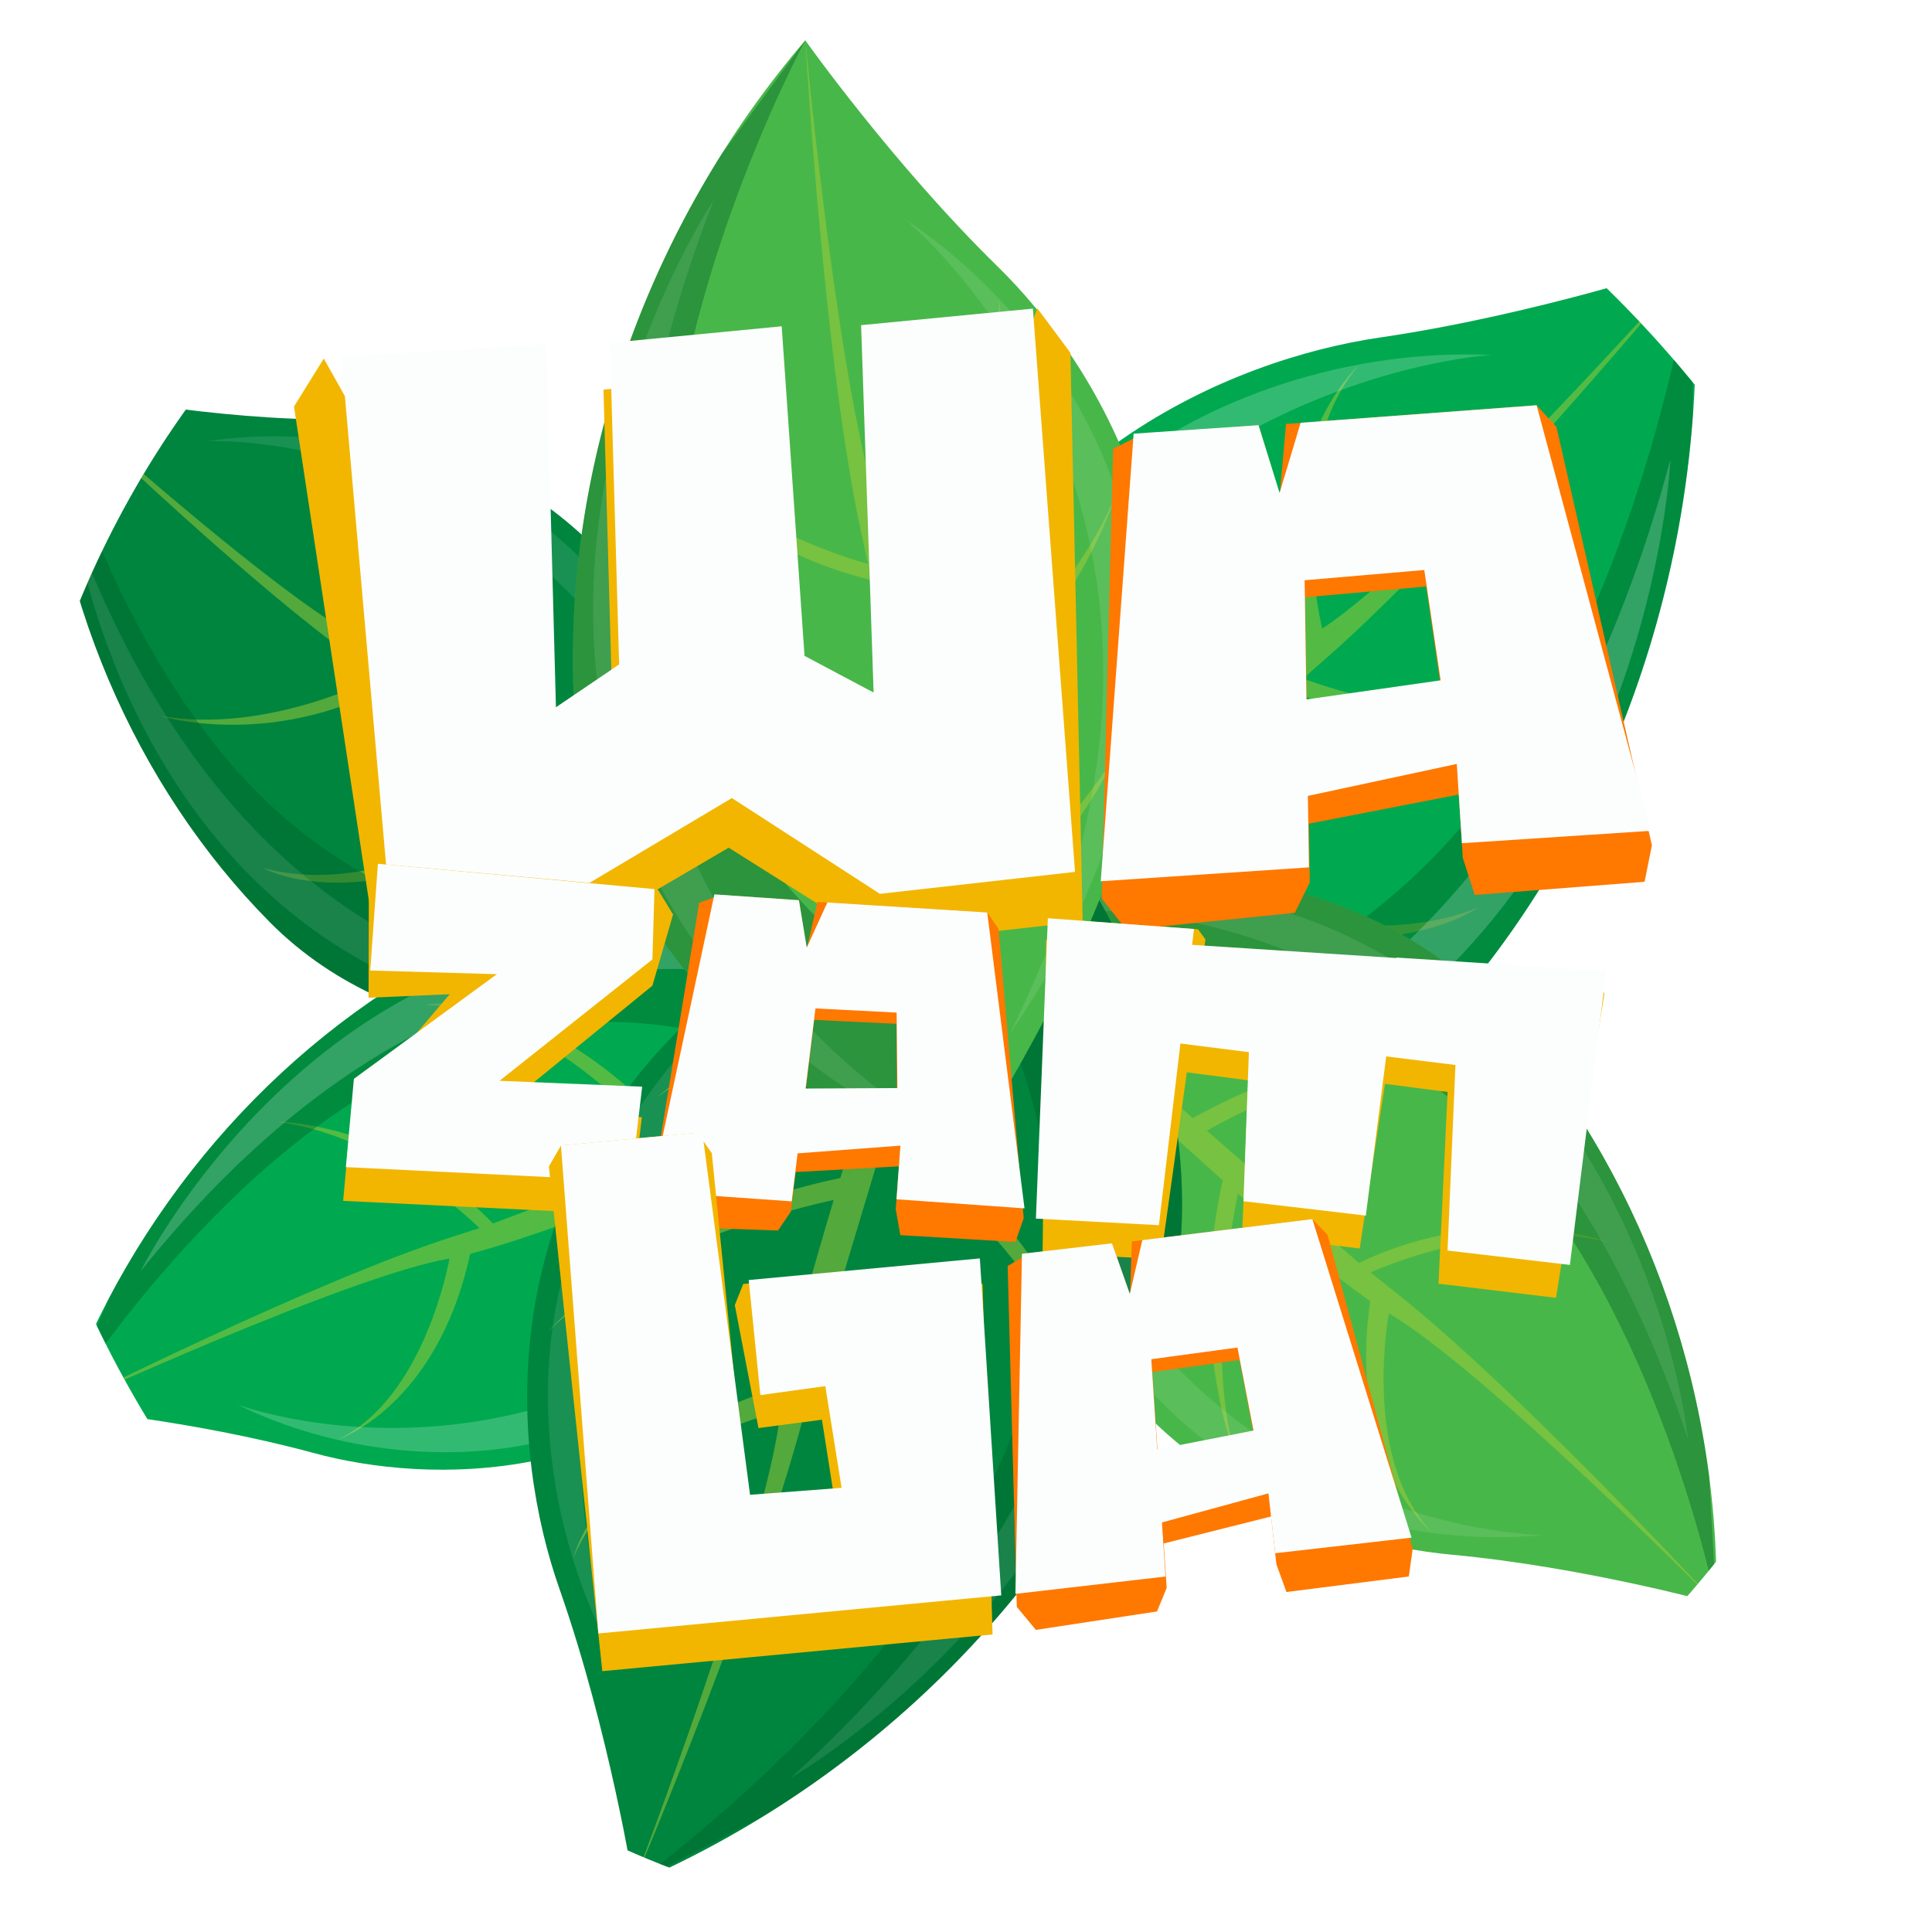 <svg width="121" height="121" viewBox="0 0 121 121" fill="none" xmlns="http://www.w3.org/2000/svg">
<g clip-path="url(#clip0_1_1256)">
<g clip-path="url(#clip1_1_1256)">
<g clip-path="url(#clip2_1_1256)">
<path d="M106.028 16.428C106.028 16.428 96.31 19.693 86.45 21.134C77.048 22.504 62.517 28.683 57.358 45.159C52.172 61.742 53.569 68.339 51.92 71.025C51.92 71.025 57.805 72.977 59.803 73.235C66.557 74.121 83.101 72.96 92.475 61.253C102.091 49.249 107.244 32.919 106.028 16.428Z" fill="#00A94F"/>
<path opacity="0.5" d="M99.526 43.809C91.076 46.259 81.663 42.51 81.621 42.494L83.014 41.259C91.812 33.601 106.028 16.428 106.028 16.428C106.028 16.428 89.551 34.95 82.81 39.37C82.81 39.37 80.141 28.641 85.108 22.862C85.108 22.862 79.018 28.312 81.473 40.352C79.161 42.165 75.739 45.33 72.06 48.895C72.058 48.886 68.492 36.59 71.071 28.262C71.071 28.262 67.438 37.567 70.981 49.95L71.074 49.855L62.181 58.759L62.635 58.294C62.635 58.294 59.387 49.692 60.658 41.798C60.658 41.798 58.465 50.288 61.513 59.439L62.112 58.829L52.663 68.62L51.92 71.025C54.67 69.072 61.798 61.881 69 54.711C85.06 62.364 92.57 56.847 92.57 56.847C83.55 60.43 71.427 54.446 70.006 53.712L80.794 43.249C91.038 47.481 99.526 43.809 99.526 43.809Z" fill="#A6CE39"/>
<path opacity="0.4" d="M91.457 51.861C79.99 65.014 67.87 63.703 61.547 64.965C57.402 65.79 54.67 69.062 52.1 71.087C53.095 71.413 58.007 73 59.803 73.235C66.557 74.121 83.101 72.96 92.475 61.253C100.219 51.577 105.067 39.096 106.026 25.986L106.028 16.428C106.028 16.428 102.921 38.71 91.457 51.861Z" fill="#006028"/>
<path opacity="0.2" d="M104.62 28.763C104.62 28.763 103.472 54.943 82.313 67.109C72.745 72.718 61.099 73.173 52.199 70.237C52.199 70.237 91.231 78.585 104.62 28.763ZM55.071 62.41C55.071 62.41 54.842 42.443 68.524 30.621C75.343 24.645 84.924 21.849 93.412 22.232C93.412 22.232 61.693 23.907 55.071 62.41Z" fill="white"/>
<path d="M107.495 100.432C107.495 100.432 99.208 98.134 90.896 97.368C82.968 96.639 70.518 92.114 65.418 78.547C60.291 64.889 61.144 59.302 59.635 57.125C59.635 57.125 64.461 55.228 66.124 54.925C71.727 53.88 85.621 54.113 94.02 63.496C102.633 73.121 107.725 86.569 107.495 100.432Z" fill="#48B749"/>
<path opacity="0.5" d="M100.747 77.793C93.564 76.117 85.871 79.679 85.838 79.694L87.059 80.669C94.785 86.688 107.494 100.432 107.494 100.432C107.494 100.432 92.826 85.657 86.982 82.255C86.982 82.255 85.26 91.36 89.689 95.982C89.689 95.982 84.338 91.686 85.815 81.493C83.796 80.081 80.782 77.584 77.536 74.758C77.536 74.77 75.14 85.226 77.693 92.085C77.693 92.085 74.21 84.452 76.581 73.926L76.665 74.001L68.802 66.94L69.202 67.308C69.202 67.308 66.895 74.658 68.337 81.216C68.337 81.216 66.097 74.202 68.212 66.402L68.737 66.885L60.371 59.107L59.634 57.125C62.025 58.639 68.333 64.343 74.697 70.023C87.766 62.899 94.309 67.183 94.309 67.183C86.597 64.586 76.743 70.139 75.584 70.818L85.11 79.099C93.475 75.097 100.747 77.793 100.747 77.793Z" fill="#A6CE39"/>
<path opacity="0.4" d="M93.615 71.408C83.399 60.904 73.325 62.545 67.973 61.773C64.466 61.264 62.025 58.645 59.779 57.068C60.598 56.748 64.631 55.197 66.123 54.925C71.726 53.88 85.62 54.113 94.019 63.496C100.959 71.254 105.611 81.491 107.037 92.428L107.494 100.432C107.494 100.432 103.833 81.911 93.615 71.408Z" fill="#006028"/>
<path opacity="0.1" d="M105.728 90.168C105.728 90.168 103.517 68.29 85.24 59.045C76.97 54.777 67.207 54.913 59.903 57.771C59.903 57.771 92.151 49.037 105.728 90.168ZM62.677 64.198C62.677 64.198 63.439 80.933 75.452 90.222C81.437 94.923 89.583 96.835 96.665 96.136C96.665 96.136 70.058 96.152 62.677 64.198Z" fill="white"/>
<path d="M2.73 24.17C2.73 24.17 10.518 25.904 18.267 26.216C25.655 26.513 37.414 30.11 42.757 42.441C48.133 54.853 47.592 60.073 49.092 62.018C49.092 62.018 44.7 64.004 43.174 64.369C38.019 65.604 25.121 66.053 16.902 57.755C8.475 49.247 3.145 37.029 2.73 24.17Z" fill="#00853F"/>
<path opacity="0.5" d="M10.013 44.83C16.754 46.036 23.731 42.369 23.759 42.352L22.581 41.511C15.142 36.301 2.73 24.17 2.73 24.17C2.73 24.17 17.005 37.161 22.581 40.034C22.581 40.034 23.767 31.511 19.45 27.443C19.45 27.443 24.609 31.168 23.7 40.685C25.637 41.897 28.545 44.069 31.683 46.531C31.686 46.521 33.432 36.715 30.754 30.482C30.754 30.482 34.331 37.386 32.608 47.257L32.527 47.193L40.142 53.358L39.752 53.036C39.752 53.036 41.56 46.114 39.927 40.109C39.927 40.109 42.322 46.498 40.714 53.829L40.201 53.407L48.318 60.216L49.092 62.018C46.805 60.728 40.694 55.744 34.534 50.782C22.73 58.013 16.464 54.353 16.464 54.353C23.738 56.392 32.63 50.775 33.672 50.089L24.462 42.871C16.881 46.979 10.013 44.83 10.013 44.83Z" fill="#A6CE39"/>
<path opacity="0.4" d="M16.919 50.405C26.872 59.649 36.144 57.649 41.143 58.11C44.419 58.409 46.804 60.721 48.958 62.077C48.214 62.411 44.542 64.041 43.174 64.369C38.019 65.604 25.121 66.053 16.902 57.755C10.112 50.897 5.335 41.634 3.518 31.564L2.73 24.17C2.73 24.17 6.965 41.16 16.919 50.405Z" fill="#006028"/>
<path opacity="0.1" d="M4.834 33.599C4.834 33.599 7.873 53.767 25.249 61.461C33.113 65.022 42.163 64.427 48.811 61.43C48.811 61.43 19.291 71.067 4.834 33.599ZM45.946 55.606C45.946 55.606 44.483 40.133 32.919 32.099C27.155 28.03 19.51 26.644 12.97 27.632C12.97 27.632 37.654 26.347 45.946 55.606Z" fill="white"/>
<path d="M3.8 88.205C3.8 88.205 11.955 88.911 19.628 90.996C26.943 92.987 39.554 93.094 48.622 82.689C57.744 72.215 58.842 66.947 60.912 65.507C60.912 65.507 57.236 62.207 55.858 61.382C51.204 58.584 38.734 54.166 28.117 59.743C17.228 65.46 8.211 75.76 3.8 88.205Z" fill="#00A94F"/>
<path opacity="0.5" d="M17.355 70.254C24.321 71.152 29.998 76.889 30.024 76.915L28.609 77.374C19.714 80.173 3.8 88.205 3.8 88.205C3.8 88.205 21.801 79.906 28.151 78.82C28.151 78.82 26.654 87.515 21.165 90.159C21.165 90.159 27.369 88.113 29.444 78.528C31.717 77.939 35.236 76.713 39.072 75.277C39.071 75.284 37.726 85.411 33.164 90.679C33.164 90.679 38.812 85.032 40.201 74.85L40.102 74.889L49.467 71.21L48.985 71.405C48.985 71.405 48.595 78.728 45.129 84.097C45.129 84.097 49.461 78.587 50.173 70.925L49.54 71.181L59.595 67.029L60.912 65.507C58.273 66.06 50.75 69.049 43.179 71.999C33.896 61.291 26.631 62.934 26.631 62.934C34.379 63.185 41.319 71.42 42.123 72.409L30.872 76.626C24.741 70.27 17.355 70.254 17.355 70.254Z" fill="#A6CE39"/>
<path opacity="0.4" d="M25.843 66.934C38.455 60.967 46.896 65.784 51.925 66.874C55.221 67.59 58.27 66.067 60.8 65.405C60.178 64.85 57.096 62.126 55.858 61.382C51.205 58.584 38.734 54.166 28.117 59.743C19.345 64.353 11.788 71.936 6.874 81.217L3.8 88.205C3.8 88.205 13.234 72.901 25.843 66.934Z" fill="#006028"/>
<path opacity="0.2" d="M8.794 79.634C8.794 79.634 18.049 60.857 37.43 58.696C46.229 57.64 54.891 61.014 60.455 65.994C60.455 65.994 34.598 47.466 8.794 79.634ZM55.84 70.802C55.84 70.802 49.589 85.476 35.786 89.765C28.879 91.963 20.974 90.959 14.891 87.976C14.891 87.976 38.623 96.849 55.84 70.802Z" fill="white"/>
<path d="M39.677 117.988C39.677 117.988 38.157 108.391 35.028 99.48C32.044 90.982 30.866 76.053 42.558 64.458C54.327 52.789 60.537 51.054 62.085 48.48C62.085 48.48 66.331 52.56 67.435 54.123C71.165 59.403 77.48 73.802 71.691 86.838C65.758 100.205 54.19 111.734 39.677 117.988Z" fill="#00853F"/>
<path opacity="0.5" d="M60.017 100.451C58.363 92.277 51.033 86.028 51.001 86.004L50.57 87.717C47.961 98.48 39.677 117.988 39.677 117.988C39.677 117.988 48.105 95.985 48.881 88.38C48.881 88.38 38.606 90.871 35.898 97.588C35.898 97.588 37.835 90.073 49.122 86.82C49.636 84.082 50.811 79.814 52.213 75.155C52.201 75.156 40.207 77.59 34.286 83.425C34.286 83.425 40.569 76.27 52.627 73.78L52.59 73.901L56.212 62.508L56.02 63.094C56.02 63.094 47.294 64.16 41.164 68.711C41.164 68.711 47.391 63.125 56.493 61.648L56.242 62.418L60.374 50.168L62.085 48.48C61.639 51.65 58.691 60.809 55.791 70.015C69.365 80.126 68 88.865 68 88.865C67.059 79.713 56.638 72.174 55.386 71.302L51.278 84.974C59.384 91.709 60.017 100.451 60.017 100.451Z" fill="#A6CE39"/>
<path opacity="0.4" d="M63.283 90.124C69.372 74.7 62.915 65.103 61.194 59.237C60.062 55.394 61.632 51.654 62.213 48.605C62.93 49.297 66.444 52.722 67.435 54.123C71.165 59.402 77.48 73.802 71.691 86.838C66.907 97.61 58.467 107.183 47.775 113.769L39.678 117.988C39.678 117.988 57.193 105.551 63.283 90.124Z" fill="#006028"/>
<path opacity="0.1" d="M49.509 111.364C49.509 111.364 71.195 98.852 72.174 75.722C72.707 65.217 67.956 55.24 61.54 49.062C61.54 49.063 85.833 78.145 49.509 111.364ZM56.172 54.926C56.172 54.926 39.144 63.541 35.163 80.246C33.103 88.601 34.959 97.88 39.029 104.838C39.029 104.838 26.458 77.474 56.172 54.926Z" fill="white"/>
<path d="M50.435 2.525C50.435 2.525 55.913 10.26 62.494 16.704C68.771 22.849 76.244 35.386 71.043 50.517C65.802 65.746 61.129 69.92 60.887 72.829C60.887 72.829 55.415 71.085 53.776 70.186C48.24 67.174 36.502 57.295 35.925 43.436C35.336 29.22 40.46 14.196 50.435 2.525Z" fill="#48B749"/>
<path opacity="0.5" d="M40.247 26.547C45.218 32.982 54.32 35.301 54.359 35.311L54.001 33.629C51.628 23.109 50.436 2.525 50.436 2.525C50.436 2.525 52.579 25.354 55.186 32.328C55.186 32.328 63.083 25.758 62.549 18.728C62.549 18.728 64.103 26.122 55.648 33.792C56.381 36.403 57.202 40.635 57.989 45.308C57.998 45.298 67.425 38.044 70.076 30.412C70.076 30.412 67.676 39.353 58.22 46.684L58.202 46.562L59.957 58.065L59.873 57.472C59.873 57.472 67.034 52.807 70.424 46.206C70.424 46.206 67.396 53.752 60.083 58.935L59.973 58.157L61.654 70.624L60.887 72.829C59.907 69.872 58.527 60.608 57.081 51.327C40.861 48.302 38.278 40.087 38.278 40.087C43.053 47.677 55.41 49.803 56.882 50.03L54.563 36.327C44.574 33.914 40.247 26.547 40.247 26.547Z" fill="#A6CE39"/>
<path opacity="0.4" d="M41.852 36.965C43.194 53.047 52.981 58.665 57.022 63.053C59.667 65.93 59.911 69.865 60.721 72.776C59.795 72.479 55.246 70.993 53.776 70.186C48.239 67.174 36.501 57.295 35.925 43.436C35.452 31.979 38.688 20.002 45.181 9.674L50.435 2.525C50.435 2.525 40.507 20.882 41.852 36.965Z" fill="#006028"/>
<path opacity="0.1" d="M44.709 12.516C44.709 12.516 31.173 32.728 40.307 53.351C44.382 62.755 52.84 69.441 61.114 72.09C61.114 72.09 27.328 57.077 44.709 12.516ZM63.269 64.673C63.269 64.673 74.421 49.86 70.682 33.563C68.872 25.38 63.242 18.074 56.683 13.736C56.683 13.736 79.486 32.26 63.269 64.673Z" fill="white"/>
<g filter="url(#filter0_d_1_1256)">
<path d="M38.363 44.674L37.795 24.401L48.899 23.342L50.345 44.119L54.807 46.425L64.969 19.312L67.039 22.095L67.808 57.714L55.195 59.115L45.638 53.09L34.672 59.516L23.739 60.608L18.413 25.462L20.279 22.455L34.273 47.381L38.363 44.674Z" fill="url(#paint0_linear_1_1256)"/>
</g>
<path d="M38.777 41.612L38.198 21.473L48.957 20.436L50.387 41.077L54.714 43.374L53.93 20.365L64.689 19.328L67.328 54.606L55.108 55.98L45.838 49.981L35.218 56.307L24.46 57.344L21.384 22.346L34.212 21.53L34.818 44.295L38.777 41.612Z" fill="url(#paint1_linear_1_1256)"/>
<g filter="url(#filter1_d_1_1256)">
<path d="M97.479 26.735L96.236 25.381L80.542 26.553L80.149 31.026L78.822 26.638L71.629 27.136L69.712 28.113L69.002 56.27L70.549 58.24L81.094 57.171L82.032 55.266L81.972 51.588L91.362 49.762L91.612 53.723L92.36 56.051L102.999 55.226L103.457 52.941L97.479 26.735ZM81.855 44.398L81.74 37.408L89.322 36.731L90.261 43.175L81.855 44.398Z" fill="url(#paint2_linear_1_1256)"/>
</g>
<path d="M81.911 49.847L91.237 47.845L91.559 52.81L103.405 52.032L96.236 25.381L81.457 26.479L80.14 30.872L78.821 26.63L71 27.16L68.94 55.192L81.978 54.322L81.911 49.847ZM81.82 43.806L81.708 36.34L89.202 35.699L90.228 42.608L81.82 43.806Z" fill="url(#paint3_linear_1_1256)"/>
<g filter="url(#filter2_d_1_1256)">
<path d="M42.154 57.273L40.861 61.731L31.199 69.605L40.199 69.967L39.481 76.081L21.492 75.209L22.009 69.497L28.166 62.267L23.082 62.487L23.102 55.542L23.728 54.102L41.178 55.675L42.154 57.273Z" fill="url(#paint4_linear_1_1256)"/>
</g>
<path d="M40.989 55.684L40.86 60.088L31.285 67.69L40.219 68.058L39.518 73.974L21.663 73.095L22.164 67.567L31.12 61.012L23.187 60.782L23.668 54.098L40.989 55.684Z" fill="url(#paint5_linear_1_1256)"/>
<g filter="url(#filter3_d_1_1256)">
<path d="M62.538 58.169L61.83 57.147L51.198 56.485L50.519 59.449L50.036 56.384L45.166 56.055L43.79 56.533L40.701 75.349L41.556 76.813L48.726 77.068L49.532 75.877L49.833 73.405L56.299 73.047L56.099 75.726L56.385 77.356L63.596 77.784L64.115 76.294L62.538 58.169ZM50.421 68.573L50.993 63.876L56.141 64.12L56.172 68.528L50.421 68.573Z" fill="url(#paint6_linear_1_1256)"/>
</g>
<path d="M49.953 72.233L56.393 71.75L56.148 75.11L64.164 75.68L61.83 57.147L51.818 56.521L50.527 59.345L50.036 56.379L44.742 56.014L40.76 74.621L49.583 75.24L49.953 72.233ZM50.453 68.174L51.071 63.157L56.155 63.418L56.203 68.146L50.453 68.174Z" fill="url(#paint7_linear_1_1256)"/>
<g filter="url(#filter4_d_1_1256)">
<path d="M99.836 60.779L87.667 61.423L87.349 60.049L75.236 60.69L75.495 58.834L75.037 58.204L66.245 57.56L65.513 58.927L65.298 78.475L72.698 78.858L74.332 67.16L78.176 67.658L77.796 77.306L85.156 78.191L86.74 67.881L90.663 68.389L90.093 80.397L97.452 81.282L100.482 62.227L99.836 60.779Z" fill="url(#paint8_linear_1_1256)"/>
</g>
<path d="M87.46 59.971L87.455 60.001L74.661 59.175L74.779 58.182L65.627 57.508L64.879 76.319L72.581 76.733L73.929 65.355L78.217 65.896L77.878 75.232L85.541 76.132L86.816 66.163L91.153 66.7L90.659 78.321L98.322 79.221L100.595 60.819L87.46 59.971Z" fill="url(#paint9_linear_1_1256)"/>
<g filter="url(#filter5_d_1_1256)">
<path d="M47.503 89.437L46.021 81.739L46.547 80.415L60.566 79.111L61.541 80.449L62.163 102.366L37.723 104.664L34.376 73.054L35.136 71.74L43.679 70.943L44.58 72.22L46.948 95.839L52.501 95.427L51.478 88.916L47.503 89.437Z" fill="url(#paint10_linear_1_1256)"/>
</g>
<path d="M47.621 87.374L46.892 80.168L61.367 78.813L62.708 99.917L37.473 102.304L35.131 71.739L43.986 70.908L46.975 93.618L52.708 93.182L51.689 86.812L47.621 87.374Z" fill="url(#paint11_linear_1_1256)"/>
<g filter="url(#filter6_d_1_1256)">
<path d="M83.143 77.334L82.191 76.35L70.884 77.751L70.772 81.152L69.643 77.872L64.459 78.485L63.11 79.288L63.681 100.638L64.877 102.079L72.463 100.924L73.068 99.451L72.883 96.667L79.606 94.976L79.939 97.968L80.57 99.707L88.235 98.734L88.478 96.988L83.143 77.334ZM72.521 91.224L72.169 85.934L77.628 85.173L78.555 90.023L72.521 91.224Z" fill="url(#paint12_linear_1_1256)"/>
</g>
<path d="M72.772 95.35L79.441 93.528L79.866 97.278L88.405 96.301L82.191 76.35L71.543 77.666L70.76 81.036L69.642 77.866L64.005 78.524L63.595 99.823L72.993 98.737L72.772 95.35ZM72.474 90.778L72.105 85.126L77.501 84.395L78.509 89.594L72.474 90.778Z" fill="url(#paint13_linear_1_1256)"/>
</g>
</g>
</g>
<defs>
<filter id="filter0_d_1_1256" x="15.317" y="16.216" width="55.588" height="47.489" filterUnits="userSpaceOnUse" color-interpolation-filters="sRGB">
<feFlood flood-opacity="0" result="BackgroundImageFix"/>
<feColorMatrix in="SourceAlpha" type="matrix" values="0 0 0 0 0 0 0 0 0 0 0 0 0 0 0 0 0 0 127 0" result="hardAlpha"/>
<feOffset/>
<feGaussianBlur stdDeviation="1.548"/>
<feColorMatrix type="matrix" values="0 0 0 0 1 0 0 0 0 0.471 0 0 0 0 0 0 0 0 0.8 0"/>
<feBlend mode="normal" in2="BackgroundImageFix" result="effect1_dropShadow_1_1256"/>
<feBlend mode="normal" in="SourceGraphic" in2="effect1_dropShadow_1_1256" result="shape"/>
</filter>
<filter id="filter1_d_1_1256" x="65.905" y="22.284" width="40.648" height="39.053" filterUnits="userSpaceOnUse" color-interpolation-filters="sRGB">
<feFlood flood-opacity="0" result="BackgroundImageFix"/>
<feColorMatrix in="SourceAlpha" type="matrix" values="0 0 0 0 0 0 0 0 0 0 0 0 0 0 0 0 0 0 127 0" result="hardAlpha"/>
<feOffset/>
<feGaussianBlur stdDeviation="1.548"/>
<feColorMatrix type="matrix" values="0 0 0 0 1 0 0 0 0 0.471 0 0 0 0 0 0 0 0 0.8 0"/>
<feBlend mode="normal" in2="BackgroundImageFix" result="effect1_dropShadow_1_1256"/>
<feBlend mode="normal" in="SourceGraphic" in2="effect1_dropShadow_1_1256" result="shape"/>
</filter>
<filter id="filter2_d_1_1256" x="18.396" y="51.005" width="26.855" height="28.172" filterUnits="userSpaceOnUse" color-interpolation-filters="sRGB">
<feFlood flood-opacity="0" result="BackgroundImageFix"/>
<feColorMatrix in="SourceAlpha" type="matrix" values="0 0 0 0 0 0 0 0 0 0 0 0 0 0 0 0 0 0 127 0" result="hardAlpha"/>
<feOffset/>
<feGaussianBlur stdDeviation="1.548"/>
<feColorMatrix type="matrix" values="0 0 0 0 1 0 0 0 0 0.471 0 0 0 0 0 0 0 0 0.8 0"/>
<feBlend mode="normal" in2="BackgroundImageFix" result="effect1_dropShadow_1_1256"/>
<feBlend mode="normal" in="SourceGraphic" in2="effect1_dropShadow_1_1256" result="shape"/>
</filter>
<filter id="filter3_d_1_1256" x="37.604" y="52.958" width="29.607" height="27.922" filterUnits="userSpaceOnUse" color-interpolation-filters="sRGB">
<feFlood flood-opacity="0" result="BackgroundImageFix"/>
<feColorMatrix in="SourceAlpha" type="matrix" values="0 0 0 0 0 0 0 0 0 0 0 0 0 0 0 0 0 0 127 0" result="hardAlpha"/>
<feOffset/>
<feGaussianBlur stdDeviation="1.548"/>
<feColorMatrix type="matrix" values="0 0 0 0 1 0 0 0 0 0.471 0 0 0 0 0 0 0 0 0.8 0"/>
<feBlend mode="normal" in2="BackgroundImageFix" result="effect1_dropShadow_1_1256"/>
<feBlend mode="normal" in="SourceGraphic" in2="effect1_dropShadow_1_1256" result="shape"/>
</filter>
<filter id="filter4_d_1_1256" x="62.201" y="54.464" width="41.378" height="29.914" filterUnits="userSpaceOnUse" color-interpolation-filters="sRGB">
<feFlood flood-opacity="0" result="BackgroundImageFix"/>
<feColorMatrix in="SourceAlpha" type="matrix" values="0 0 0 0 0 0 0 0 0 0 0 0 0 0 0 0 0 0 127 0" result="hardAlpha"/>
<feOffset/>
<feGaussianBlur stdDeviation="1.548"/>
<feColorMatrix type="matrix" values="0 0 0 0 1 0 0 0 0 0.471 0 0 0 0 0 0 0 0 0.8 0"/>
<feBlend mode="normal" in2="BackgroundImageFix" result="effect1_dropShadow_1_1256"/>
<feBlend mode="normal" in="SourceGraphic" in2="effect1_dropShadow_1_1256" result="shape"/>
</filter>
<filter id="filter5_d_1_1256" x="31.279" y="67.847" width="33.981" height="39.914" filterUnits="userSpaceOnUse" color-interpolation-filters="sRGB">
<feFlood flood-opacity="0" result="BackgroundImageFix"/>
<feColorMatrix in="SourceAlpha" type="matrix" values="0 0 0 0 0 0 0 0 0 0 0 0 0 0 0 0 0 0 127 0" result="hardAlpha"/>
<feOffset/>
<feGaussianBlur stdDeviation="1.548"/>
<feColorMatrix type="matrix" values="0 0 0 0 1 0 0 0 0 0.471 0 0 0 0 0 0 0 0 0.8 0"/>
<feBlend mode="normal" in2="BackgroundImageFix" result="effect1_dropShadow_1_1256"/>
<feBlend mode="normal" in="SourceGraphic" in2="effect1_dropShadow_1_1256" result="shape"/>
</filter>
<filter id="filter6_d_1_1256" x="60.013" y="73.253" width="31.562" height="31.924" filterUnits="userSpaceOnUse" color-interpolation-filters="sRGB">
<feFlood flood-opacity="0" result="BackgroundImageFix"/>
<feColorMatrix in="SourceAlpha" type="matrix" values="0 0 0 0 0 0 0 0 0 0 0 0 0 0 0 0 0 0 127 0" result="hardAlpha"/>
<feOffset/>
<feGaussianBlur stdDeviation="1.548"/>
<feColorMatrix type="matrix" values="0 0 0 0 1 0 0 0 0 0.471 0 0 0 0 0 0 0 0 0.8 0"/>
<feBlend mode="normal" in2="BackgroundImageFix" result="effect1_dropShadow_1_1256"/>
<feBlend mode="normal" in="SourceGraphic" in2="effect1_dropShadow_1_1256" result="shape"/>
</filter>
<linearGradient id="paint0_linear_1_1256" x1="2693.21" y1="980.749" x2="2791.91" y2="3053.68" gradientUnits="userSpaceOnUse">
<stop stop-color="#F2B600"/>
<stop offset="1" stop-color="#FF7800"/>
</linearGradient>
<linearGradient id="paint1_linear_1_1256" x1="2564.42" y1="1025.27" x2="2645.56" y2="2747.28" gradientUnits="userSpaceOnUse">
<stop stop-color="#FCFEFE"/>
<stop offset="0.069" stop-color="#FCFE7E"/>
<stop offset="1" stop-color="#F4D642"/>
</linearGradient>
<linearGradient id="paint2_linear_1_1256" x1="14106.9" y1="2469.14" x2="1994.71" y2="1541.58" gradientUnits="userSpaceOnUse">
<stop stop-color="#F2B600"/>
<stop offset="1" stop-color="#FF7800"/>
</linearGradient>
<linearGradient id="paint3_linear_1_1256" x1="3783.11" y1="566.757" x2="3857" y2="2066.33" gradientUnits="userSpaceOnUse">
<stop stop-color="#FCFEFE"/>
<stop offset="0.069" stop-color="#FCFE7E"/>
<stop offset="1" stop-color="#F4D642"/>
</linearGradient>
<linearGradient id="paint4_linear_1_1256" x1="892.676" y1="1454.75" x2="830.536" y2="2185.82" gradientUnits="userSpaceOnUse">
<stop stop-color="#F2B600"/>
<stop offset="1" stop-color="#FF7800"/>
</linearGradient>
<linearGradient id="paint5_linear_1_1256" x1="823.29" y1="1320.12" x2="775.311" y2="1903.85" gradientUnits="userSpaceOnUse">
<stop stop-color="#FCFEFE"/>
<stop offset="0.069" stop-color="#FCFE7E"/>
<stop offset="1" stop-color="#F4D642"/>
</linearGradient>
<linearGradient id="paint6_linear_1_1256" x1="6259.11" y1="2830.19" x2="831.753" y2="1581.26" gradientUnits="userSpaceOnUse">
<stop stop-color="#F2B600"/>
<stop offset="1" stop-color="#FF7800"/>
</linearGradient>
<linearGradient id="paint7_linear_1_1256" x1="1675.82" y1="1282.06" x2="1630.87" y2="1951.37" gradientUnits="userSpaceOnUse">
<stop stop-color="#FCFEFE"/>
<stop offset="0.069" stop-color="#FCFE7E"/>
<stop offset="1" stop-color="#F4D642"/>
</linearGradient>
<linearGradient id="paint8_linear_1_1256" x1="3847.23" y1="1625.08" x2="3800.79" y2="2487.05" gradientUnits="userSpaceOnUse">
<stop stop-color="#F2B600"/>
<stop offset="1" stop-color="#FF7800"/>
</linearGradient>
<linearGradient id="paint9_linear_1_1256" x1="3904.57" y1="1487.44" x2="3868.29" y2="2234.3" gradientUnits="userSpaceOnUse">
<stop stop-color="#FCFEFE"/>
<stop offset="0.069" stop-color="#FCFE7E"/>
<stop offset="1" stop-color="#F4D642"/>
</linearGradient>
<linearGradient id="paint10_linear_1_1256" x1="1726.29" y1="3261.72" x2="1896.5" y2="4594.59" gradientUnits="userSpaceOnUse">
<stop stop-color="#F2B600"/>
<stop offset="1" stop-color="#FF7800"/>
</linearGradient>
<linearGradient id="paint11_linear_1_1256" x1="1713.15" y1="3029.93" x2="1848.36" y2="4158.34" gradientUnits="userSpaceOnUse">
<stop stop-color="#FCFEFE"/>
<stop offset="0.069" stop-color="#FCFE7E"/>
<stop offset="1" stop-color="#F4D642"/>
</linearGradient>
<linearGradient id="paint12_linear_1_1256" x1="7988.63" y1="3181.26" x2="1507.47" y2="3061.11" gradientUnits="userSpaceOnUse">
<stop stop-color="#F2B600"/>
<stop offset="1" stop-color="#FF7800"/>
</linearGradient>
<linearGradient id="paint13_linear_1_1256" x1="2382.9" y1="2140.03" x2="2471.75" y2="3032.46" gradientUnits="userSpaceOnUse">
<stop stop-color="#FCFEFE"/>
<stop offset="0.069" stop-color="#FCFE7E"/>
<stop offset="1" stop-color="#F4D642"/>
</linearGradient>
<clipPath id="clip0_1_1256">
<rect x="0.5" y="0.48" width="120" height="120" rx="60" fill="white"/>
</clipPath>
<clipPath id="clip1_1_1256">
<rect x="0.5" y="0.48" width="120" height="120" rx="60" fill="white"/>
</clipPath>
<clipPath id="clip2_1_1256">
<rect width="120" height="120" fill="white" transform="translate(0.5 0.48)"/>
</clipPath>
</defs>
</svg>
